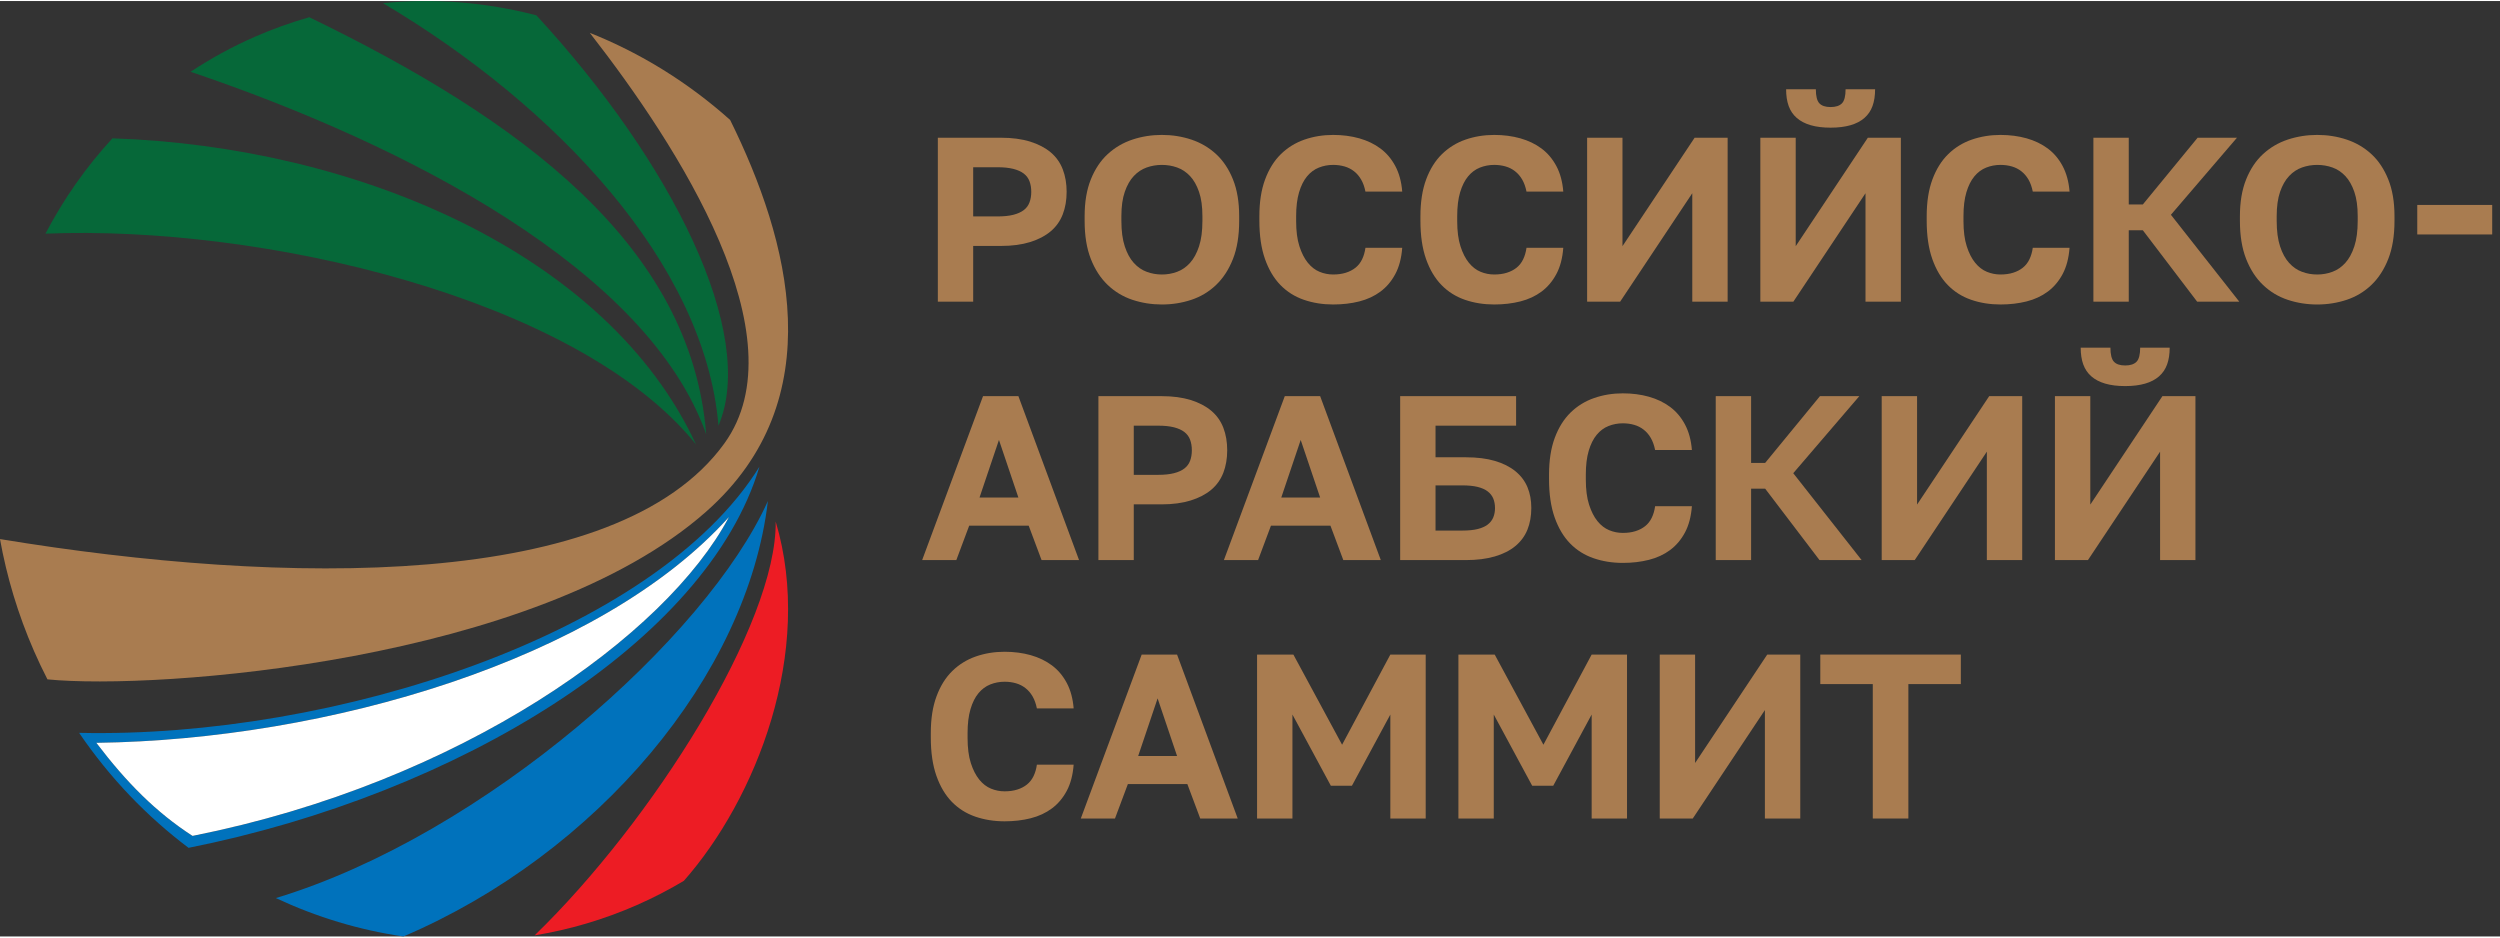 <svg width="600" height="225" viewBox="0 0 302 113" fill="none" xmlns="http://www.w3.org/2000/svg"><rect x="0" y="0" width="302" height="113" fill="#333333" stroke="none"/><g clip-path="url(#clip0_270_3730)"><path d="M117.561 26.019H120.503C121.259 26.019 121.894 25.954 122.413 25.822C122.932 25.689 123.352 25.5 123.671 25.256C123.993 25.009 124.225 24.7 124.365 24.321C124.506 23.945 124.577 23.521 124.577 23.049C124.577 22.576 124.506 22.153 124.365 21.776C124.225 21.399 123.993 21.088 123.671 20.842C123.352 20.597 122.932 20.408 122.413 20.276C121.894 20.145 121.259 20.078 120.503 20.078H117.561V26.019ZM113.29 36.317V16.513H120.929C122.266 16.513 123.435 16.67 124.437 16.98C125.436 17.291 126.265 17.725 126.927 18.28C127.584 18.838 128.071 19.522 128.382 20.333C128.694 21.143 128.849 22.049 128.849 23.049C128.849 24.048 128.694 24.954 128.382 25.765C128.071 26.575 127.584 27.259 126.927 27.815C126.265 28.373 125.436 28.806 124.437 29.116C123.435 29.427 122.266 29.584 120.929 29.584H117.561V36.317H113.29Z" fill="#A97C50"/><path d="M140.357 33.035C140.999 33.035 141.612 32.927 142.196 32.709C142.78 32.493 143.299 32.135 143.753 31.634C144.205 31.135 144.568 30.47 144.841 29.639C145.116 28.81 145.252 27.782 145.252 26.556V25.99C145.252 24.822 145.116 23.84 144.841 23.049C144.568 22.256 144.205 21.619 143.753 21.139C143.299 20.658 142.78 20.314 142.196 20.107C141.612 19.899 140.999 19.795 140.357 19.795C139.716 19.795 139.103 19.899 138.519 20.107C137.935 20.314 137.416 20.658 136.961 21.139C136.51 21.619 136.147 22.256 135.874 23.049C135.599 23.84 135.463 24.822 135.463 25.99V26.556C135.463 27.782 135.599 28.81 135.874 29.639C136.147 30.47 136.51 31.135 136.961 31.634C137.416 32.135 137.935 32.493 138.519 32.709C139.103 32.927 139.716 33.035 140.357 33.035ZM140.357 36.657C139.114 36.657 137.924 36.468 136.793 36.091C135.661 35.714 134.667 35.114 133.808 34.293C132.949 33.473 132.271 32.426 131.772 31.154C131.271 29.881 131.023 28.348 131.023 26.556V25.99C131.023 24.274 131.271 22.794 131.772 21.55C132.271 20.304 132.949 19.286 133.808 18.494C134.667 17.702 135.661 17.118 136.793 16.739C137.924 16.362 139.114 16.173 140.357 16.173C141.603 16.173 142.79 16.362 143.922 16.739C145.054 17.118 146.048 17.702 146.907 18.494C147.764 19.286 148.444 20.304 148.943 21.55C149.444 22.794 149.692 24.274 149.692 25.99V26.556C149.692 28.348 149.444 29.881 148.943 31.154C148.444 32.426 147.764 33.473 146.907 34.293C146.048 35.114 145.054 35.714 143.922 36.091C142.79 36.468 141.603 36.657 140.357 36.657Z" fill="#A97C50"/><path d="M161.043 36.656C159.781 36.656 158.6 36.467 157.507 36.09C156.414 35.714 155.471 35.119 154.679 34.309C153.887 33.496 153.264 32.45 152.812 31.167C152.358 29.885 152.132 28.339 152.132 26.527V25.992C152.132 24.276 152.362 22.793 152.826 21.549C153.286 20.303 153.924 19.285 154.734 18.493C155.546 17.701 156.493 17.117 157.578 16.74C158.661 16.364 159.818 16.174 161.043 16.174C162.177 16.174 163.226 16.311 164.197 16.584C165.17 16.858 166.023 17.268 166.758 17.815C167.495 18.363 168.092 19.07 168.554 19.937C169.016 20.804 169.295 21.832 169.389 23.019H164.946C164.834 22.455 164.661 21.969 164.425 21.564C164.189 21.159 163.902 20.823 163.562 20.56C163.222 20.295 162.839 20.102 162.416 19.98C161.99 19.858 161.532 19.794 161.043 19.794C160.439 19.794 159.864 19.904 159.319 20.12C158.769 20.338 158.295 20.692 157.89 21.181C157.482 21.672 157.163 22.313 156.927 23.105C156.692 23.897 156.574 24.86 156.574 25.992V26.584C156.574 27.792 156.705 28.805 156.969 29.626C157.234 30.447 157.574 31.112 157.989 31.621C158.403 32.13 158.875 32.493 159.404 32.709C159.93 32.926 160.477 33.034 161.043 33.034C161.609 33.034 162.118 32.965 162.57 32.822C163.022 32.682 163.415 32.478 163.745 32.214C164.075 31.951 164.34 31.615 164.537 31.21C164.737 30.805 164.871 30.339 164.946 29.809H169.389C169.295 31.055 169.016 32.112 168.554 32.979C168.092 33.847 167.495 34.553 166.758 35.101C166.023 35.646 165.17 36.043 164.197 36.288C163.226 36.534 162.177 36.656 161.043 36.656Z" fill="#A97C50"/><path d="M180.499 36.656C179.235 36.656 178.056 36.467 176.963 36.09C175.869 35.714 174.925 35.119 174.135 34.309C173.341 33.496 172.72 32.45 172.266 31.167C171.814 29.885 171.588 28.339 171.588 26.527V25.992C171.588 24.276 171.818 22.793 172.28 21.549C172.742 20.303 173.379 19.285 174.19 18.493C175.002 17.701 175.949 17.117 177.034 16.74C178.117 16.364 179.274 16.174 180.499 16.174C181.631 16.174 182.682 16.311 183.653 16.584C184.624 16.858 185.479 17.268 186.214 17.815C186.949 18.363 187.548 19.07 188.01 19.937C188.472 20.804 188.751 21.832 188.845 23.019H184.402C184.29 22.455 184.115 21.969 183.881 21.564C183.645 21.159 183.356 20.823 183.016 20.56C182.678 20.295 182.295 20.102 181.871 19.98C181.446 19.858 180.988 19.794 180.499 19.794C179.894 19.794 179.32 19.904 178.773 20.12C178.225 20.338 177.751 20.692 177.345 21.181C176.938 21.672 176.619 22.313 176.382 23.105C176.146 23.897 176.03 24.86 176.03 25.992V26.584C176.03 27.792 176.161 28.805 176.425 29.626C176.688 30.447 177.03 31.112 177.443 31.621C177.859 32.13 178.329 32.493 178.858 32.709C179.386 32.926 179.933 33.034 180.499 33.034C181.065 33.034 181.574 32.965 182.026 32.822C182.478 32.682 182.871 32.478 183.201 32.214C183.531 31.951 183.795 31.615 183.993 31.21C184.19 30.805 184.327 30.339 184.402 29.809H188.845C188.751 31.055 188.472 32.112 188.01 32.979C187.548 33.847 186.949 34.553 186.214 35.101C185.479 35.646 184.624 36.043 183.653 36.288C182.682 36.534 181.631 36.656 180.499 36.656Z" fill="#A97C50"/><path d="M191.725 36.317V16.513H195.996V29.612L204.71 16.513H208.699V36.317H204.427V23.217L195.713 36.317H191.725Z" fill="#A97C50"/><path d="M221.137 15.297C220.213 15.297 219.411 15.197 218.731 15C218.053 14.802 217.493 14.509 217.049 14.122C216.605 13.737 216.282 13.257 216.072 12.681C215.864 12.105 215.763 11.431 215.763 10.657H219.354C219.354 11.488 219.496 12.054 219.779 12.355C220.062 12.656 220.514 12.807 221.137 12.807C221.758 12.807 222.217 12.656 222.51 12.355C222.801 12.054 222.947 11.488 222.947 10.657H226.512C226.512 11.431 226.409 12.105 226.201 12.681C225.993 13.257 225.667 13.737 225.224 14.122C224.782 14.509 224.222 14.802 223.542 15C222.862 15.197 222.062 15.297 221.137 15.297ZM212.65 36.316V16.512H216.923V29.612L225.635 16.512H229.623V36.316H225.352V23.219L216.638 36.316H212.65Z" fill="#A97C50"/><path d="M241.657 36.656C240.392 36.656 239.213 36.467 238.12 36.09C237.027 35.714 236.082 35.119 235.292 34.309C234.498 33.496 233.877 32.45 233.423 31.167C232.971 29.885 232.745 28.339 232.745 26.527V25.992C232.745 24.276 232.975 22.793 233.437 21.549C233.9 20.303 234.537 19.285 235.347 18.493C236.159 17.701 237.106 17.117 238.191 16.74C239.275 16.364 240.431 16.174 241.657 16.174C242.789 16.174 243.839 16.311 244.81 16.584C245.781 16.858 246.637 17.268 247.372 17.815C248.107 18.363 248.705 19.07 249.167 19.937C249.629 20.804 249.908 21.832 250.002 23.019H245.56C245.448 22.455 245.272 21.969 245.038 21.564C244.802 21.159 244.513 20.823 244.173 20.56C243.835 20.295 243.452 20.102 243.029 19.98C242.603 19.858 242.145 19.794 241.657 19.794C241.052 19.794 240.478 19.904 239.93 20.12C239.382 20.338 238.908 20.692 238.503 21.181C238.096 21.672 237.776 22.313 237.54 23.105C237.304 23.897 237.188 24.86 237.188 25.992V26.584C237.188 27.792 237.318 28.805 237.583 29.626C237.845 30.447 238.187 31.112 238.601 31.621C239.016 32.13 239.486 32.493 240.016 32.709C240.543 32.926 241.091 33.034 241.657 33.034C242.223 33.034 242.732 32.965 243.184 32.822C243.636 32.682 244.028 32.478 244.358 32.214C244.688 31.951 244.953 31.615 245.15 31.21C245.348 30.805 245.484 30.339 245.56 29.809H250.002C249.908 31.055 249.629 32.112 249.167 32.979C248.705 33.847 248.107 34.553 247.372 35.101C246.637 35.646 245.781 36.043 244.81 36.288C243.839 36.534 242.789 36.656 241.657 36.656Z" fill="#A97C50"/><path d="M252.882 36.317V16.513H257.154V24.577H258.852L265.471 16.513H270.225L262.246 25.821L270.506 36.317H265.416L258.852 27.688H257.154V36.317H252.882Z" fill="#A97C50"/><path d="M279.919 33.035C280.558 33.035 281.171 32.927 281.757 32.709C282.342 32.493 282.861 32.135 283.313 31.634C283.767 31.135 284.127 30.47 284.402 29.639C284.675 28.81 284.811 27.782 284.811 26.556V25.99C284.811 24.822 284.675 23.84 284.402 23.049C284.127 22.256 283.767 21.619 283.313 21.139C282.861 20.658 282.342 20.314 281.757 20.107C281.171 19.899 280.558 19.795 279.919 19.795C279.275 19.795 278.663 19.899 278.08 20.107C277.494 20.314 276.977 20.658 276.523 21.139C276.071 21.619 275.706 22.256 275.433 23.049C275.161 23.84 275.024 24.822 275.024 25.99V26.556C275.024 27.782 275.161 28.81 275.433 29.639C275.706 30.47 276.071 31.135 276.523 31.634C276.977 32.135 277.494 32.493 278.08 32.709C278.663 32.927 279.275 33.035 279.919 33.035ZM279.919 36.657C278.673 36.657 277.486 36.468 276.354 36.091C275.222 35.714 274.226 35.114 273.369 34.293C272.51 33.473 271.832 32.426 271.333 31.154C270.832 29.881 270.582 28.348 270.582 26.556V25.99C270.582 24.274 270.832 22.794 271.333 21.55C271.832 20.304 272.51 19.286 273.369 18.494C274.226 17.702 275.222 17.118 276.354 16.739C277.486 16.362 278.673 16.173 279.919 16.173C281.163 16.173 282.352 16.362 283.484 16.739C284.614 17.118 285.609 17.702 286.468 18.494C287.326 19.286 288.004 20.304 288.504 21.55C289.005 22.794 289.254 24.274 289.254 25.99V26.556C289.254 28.348 289.005 29.881 288.504 31.154C288.004 32.426 287.326 33.473 286.468 34.293C285.609 35.114 284.614 35.714 283.484 36.091C282.352 36.468 281.163 36.657 279.919 36.657Z" fill="#A97C50"/><path d="M292.006 24.632H301.058V28.197H292.006V24.632Z" fill="#A97C50"/><path d="M118.325 59.98H123.022L120.673 53.021L118.325 59.98ZM111.395 67.534L118.749 47.73H123.022L130.35 67.534H125.822L124.266 63.376H117.079L115.524 67.534H111.395Z" fill="#A97C50"/><path d="M136.959 57.236H139.901C140.657 57.236 141.292 57.171 141.811 57.038C142.33 56.906 142.75 56.717 143.069 56.472C143.391 56.226 143.623 55.917 143.764 55.538C143.904 55.161 143.975 54.738 143.975 54.266C143.975 53.793 143.904 53.37 143.764 52.993C143.623 52.616 143.391 52.305 143.069 52.059C142.75 51.814 142.33 51.625 141.811 51.492C141.292 51.362 140.657 51.295 139.901 51.295H136.959V57.236ZM132.688 67.534V47.73H140.327C141.665 47.73 142.833 47.887 143.835 48.196C144.835 48.508 145.663 48.941 146.325 49.497C146.982 50.055 147.469 50.739 147.781 51.55C148.092 52.36 148.247 53.266 148.247 54.266C148.247 55.265 148.092 56.171 147.781 56.981C147.469 57.792 146.982 58.476 146.325 59.032C145.663 59.59 144.835 60.021 143.835 60.333C142.833 60.644 141.665 60.801 140.327 60.801H136.959V67.534H132.688Z" fill="#A97C50"/><path d="M154.777 59.98H159.474L157.125 53.021L154.777 59.98ZM147.847 67.534L155.201 47.73H159.474L166.801 67.534H162.273L160.718 63.376H153.531L151.976 67.534H147.847Z" fill="#A97C50"/><path d="M173.412 63.969H176.637C177.372 63.969 177.989 63.908 178.49 63.786C178.988 63.662 179.396 63.485 179.707 63.248C180.016 63.012 180.242 62.723 180.385 62.385C180.525 62.045 180.597 61.669 180.597 61.253C180.597 60.819 180.525 60.433 180.385 60.093C180.242 59.755 180.016 59.466 179.707 59.231C179.396 58.995 178.988 58.816 178.49 58.692C177.989 58.57 177.372 58.509 176.637 58.509H173.412V63.969ZM169.14 67.534V47.73H183.144V51.295H173.412V55.115H177.06C178.418 55.115 179.593 55.261 180.585 55.553C181.574 55.846 182.399 56.261 183.058 56.796C183.718 57.336 184.204 57.977 184.516 58.72C184.827 59.466 184.982 60.3 184.982 61.225C184.982 62.206 184.827 63.084 184.516 63.855C184.204 64.629 183.718 65.288 183.058 65.836C182.399 66.384 181.568 66.803 180.568 67.094C179.569 67.388 178.4 67.534 177.06 67.534H169.14Z" fill="#A97C50"/><path d="M196.036 67.873C194.771 67.873 193.592 67.684 192.499 67.307C191.406 66.93 190.461 66.336 189.671 65.526C188.877 64.713 188.256 63.667 187.802 62.384C187.35 61.101 187.124 59.556 187.124 57.744V57.209C187.124 55.492 187.354 54.01 187.816 52.766C188.279 51.52 188.916 50.502 189.726 49.71C190.538 48.918 191.485 48.334 192.57 47.957C193.653 47.581 194.81 47.391 196.036 47.391C197.168 47.391 198.218 47.528 199.189 47.8C200.16 48.075 201.016 48.485 201.751 49.032C202.485 49.58 203.084 50.286 203.546 51.154C204.008 52.021 204.287 53.049 204.381 54.236H199.938C199.827 53.672 199.651 53.186 199.417 52.781C199.181 52.375 198.892 52.039 198.552 51.777C198.214 51.512 197.831 51.319 197.408 51.197C196.982 51.074 196.524 51.011 196.036 51.011C195.431 51.011 194.857 51.121 194.309 51.337C193.761 51.555 193.287 51.909 192.882 52.398C192.475 52.888 192.155 53.53 191.919 54.322C191.683 55.114 191.567 56.077 191.567 57.209V57.801C191.567 59.008 191.697 60.022 191.962 60.843C192.224 61.663 192.566 62.329 192.98 62.838C193.395 63.347 193.865 63.709 194.395 63.925C194.922 64.143 195.47 64.251 196.036 64.251C196.602 64.251 197.111 64.182 197.563 64.039C198.015 63.899 198.407 63.695 198.737 63.431C199.067 63.168 199.332 62.832 199.529 62.427C199.727 62.022 199.863 61.556 199.938 61.026H204.381C204.287 62.272 204.008 63.329 203.546 64.196C203.084 65.063 202.485 65.77 201.751 66.318C201.016 66.863 200.16 67.26 199.189 67.504C198.218 67.751 197.168 67.873 196.036 67.873Z" fill="#A97C50"/><path d="M207.261 67.534V47.73H211.533V55.794H213.231L219.85 47.73H224.604L216.625 57.038L224.885 67.534H219.795L213.231 58.905H211.533V67.534H207.261Z" fill="#A97C50"/><path d="M227.309 67.534V47.73H231.581V60.829L240.295 47.73H244.283V67.534H240.012V54.434L231.298 67.534H227.309Z" fill="#A97C50"/><path d="M256.723 46.514C255.799 46.514 254.997 46.414 254.317 46.217C253.639 46.019 253.079 45.726 252.635 45.339C252.191 44.954 251.868 44.472 251.658 43.898C251.45 43.321 251.348 42.648 251.348 41.874H254.94C254.94 42.705 255.082 43.27 255.365 43.572C255.648 43.873 256.1 44.024 256.723 44.024C257.344 44.024 257.802 43.873 258.096 43.572C258.387 43.27 258.533 42.705 258.533 41.874H262.098C262.098 42.648 261.995 43.321 261.787 43.898C261.579 44.472 261.253 44.954 260.81 45.339C260.368 45.726 259.808 46.019 259.128 46.217C258.448 46.414 257.648 46.514 256.723 46.514ZM248.235 67.533V47.729H252.509V60.829L261.221 47.729H265.209V67.533H260.938V54.436L252.224 67.533H248.235Z" fill="#A97C50"/><path d="M121.352 99.09C120.088 99.09 118.909 98.9 117.815 98.524C116.722 98.147 115.78 97.553 114.988 96.742C114.196 95.93 113.573 94.884 113.121 93.601C112.667 92.318 112.441 90.773 112.441 88.961V88.425C112.441 86.709 112.671 85.227 113.135 83.983C113.595 82.737 114.232 81.719 115.043 80.927C115.855 80.135 116.802 79.551 117.887 79.174C118.97 78.797 120.126 78.608 121.352 78.608C122.484 78.608 123.535 78.745 124.506 79.017C125.477 79.292 126.332 79.701 127.067 80.249C127.802 80.797 128.4 81.503 128.863 82.371C129.325 83.238 129.604 84.266 129.697 85.453H125.257C125.143 84.889 124.968 84.402 124.734 83.997C124.498 83.592 124.21 83.256 123.87 82.993C123.53 82.729 123.15 82.535 122.724 82.413C122.299 82.291 121.843 82.228 121.352 82.228C120.749 82.228 120.173 82.338 119.628 82.554C119.08 82.772 118.603 83.126 118.198 83.615C117.791 84.105 117.471 84.746 117.237 85.538C117.001 86.331 116.883 87.293 116.883 88.425V89.018C116.883 90.225 117.013 91.239 117.278 92.06C117.543 92.88 117.883 93.546 118.298 94.055C118.711 94.564 119.184 94.926 119.711 95.142C120.238 95.36 120.786 95.468 121.352 95.468C121.918 95.468 122.427 95.399 122.879 95.256C123.333 95.116 123.724 94.912 124.054 94.647C124.384 94.385 124.648 94.049 124.846 93.644C125.045 93.239 125.182 92.772 125.257 92.243H129.697C129.604 93.489 129.325 94.546 128.863 95.413C128.4 96.28 127.802 96.987 127.067 97.534C126.332 98.08 125.477 98.477 124.506 98.721C123.535 98.968 122.484 99.09 121.352 99.09Z" fill="#A97C50"/><path d="M137.492 91.197H142.189L139.839 84.238L137.492 91.197ZM130.561 98.75L137.915 78.947H142.189L149.516 98.75H144.988L143.433 94.593H136.246L134.69 98.75H130.561Z" fill="#A97C50"/><path d="M151.854 98.751V78.947H156.24L162.124 89.839L167.953 78.947H172.224V98.751H167.953V86.191L163.313 94.791H160.766L156.126 86.191V98.751H151.854Z" fill="#A97C50"/><path d="M176.176 98.751V78.947H180.559L186.445 89.839L192.272 78.947H196.544V98.751H192.272V86.191L187.632 94.791H185.087L180.447 86.191V98.751H176.176Z" fill="#A97C50"/><path d="M200.497 98.751V78.947H204.768V92.046L213.482 78.947H217.471V98.751H213.199V85.651L204.485 98.751H200.497Z" fill="#A97C50"/><path d="M226.231 98.751V82.512H219.893V78.947H236.869V82.512H230.531V98.751H226.231Z" fill="#A97C50"/><path d="M64.582 112.868C68.754 112.184 72.895 110.978 76.928 109.209C78.905 108.34 80.8 107.359 82.612 106.277C91.306 96.419 98.405 78.621 93.702 62.875C93.867 75.209 78.825 99.074 64.582 112.868Z" fill="#ED1C24"/><path d="M92.763 60.397C85.387 76.817 58.547 100.727 33.325 108.362C38.23 110.663 43.422 112.232 48.732 113C72.106 103.022 90.286 81.483 92.763 60.397Z" fill="#0072BC"/><path d="M11.639 89.609C39.54 89.238 72.486 79.62 88.055 62.333C80.512 76.599 55.754 94.385 23.26 100.853C18.871 98.017 15.283 94.407 11.639 89.609ZM91.74 56.253C79.213 76.444 40.366 89.098 9.558 88.403C13.262 93.845 17.751 98.51 22.776 102.293C55.27 95.824 85.436 77.448 91.74 56.253Z" fill="#0072BC"/><path d="M88.055 62.334C72.486 79.621 39.54 89.239 11.639 89.609C15.284 94.406 18.871 98.018 23.26 100.852C55.752 94.386 80.512 76.6 88.055 62.334Z" fill="white"/><path d="M84.077 53.556C73.362 30.432 42.987 17.564 13.584 16.585C10.386 20.05 7.676 23.927 5.493 28.101C31.541 27.03 69.734 35.817 84.077 53.556Z" fill="#066839"/><path d="M85.307 52.322C83.485 29.444 62.83 14.3 37.36 1.956C35.133 2.589 32.924 3.381 30.747 4.336C28.015 5.535 25.439 6.95 23.025 8.546C49.195 17.403 78.262 32.465 85.307 52.322Z" fill="#066839"/><path d="M86.792 51.292C91.508 40.178 81.204 19.505 64.794 1.727C58.771 0.157 52.507 -0.368 46.264 0.257C67.21 12.68 85.157 31.745 86.792 51.292Z" fill="#066839"/><path d="M85.301 61.682C100.613 48.154 95.36 28.855 88.202 14.367C83.132 9.833 77.377 6.28 71.245 3.841C82.017 17.64 96.755 40.604 87.51 53.431C74.59 71.353 34.178 70.631 0 64.995C0.814 69.535 2.166 74.067 4.098 78.5C4.609 79.674 5.157 80.82 5.731 81.942C18.843 83.254 64.727 79.86 85.301 61.682Z" fill="#A97C50"/></g><defs><clipPath id="clip0_270_3730"><rect width="302" height="113" fill="white"/></clipPath></defs></svg>